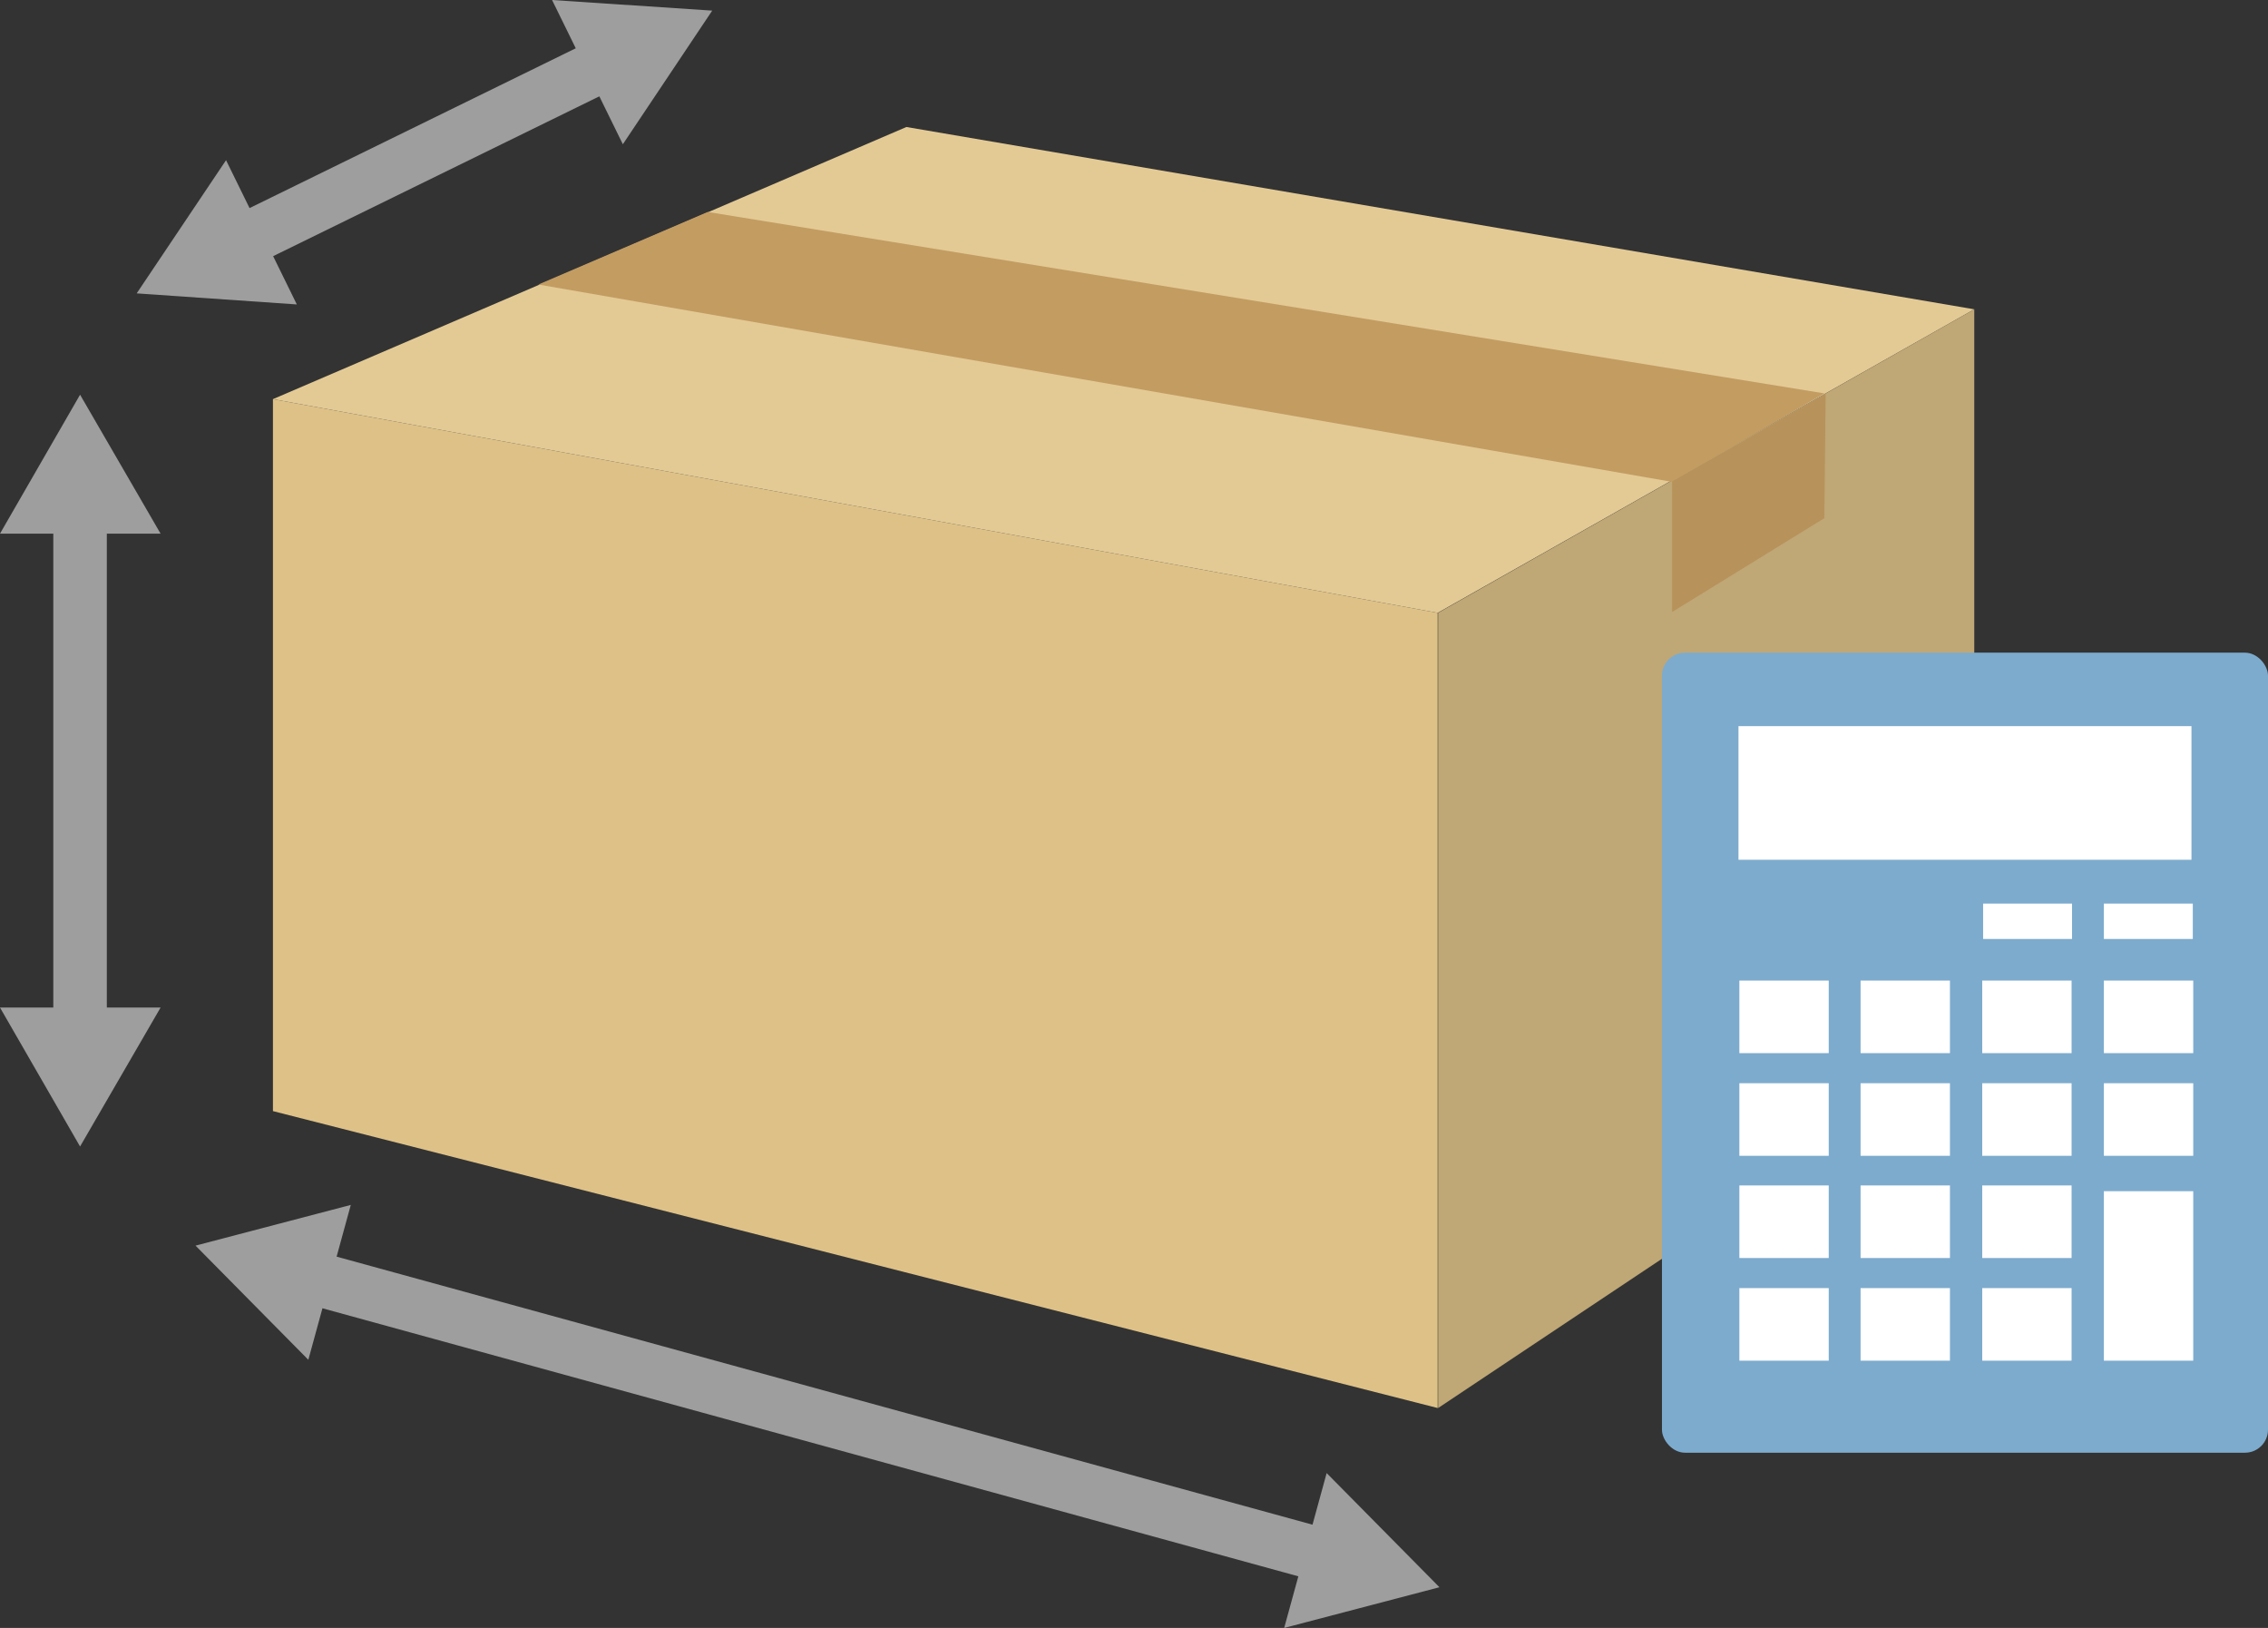 <svg xmlns="http://www.w3.org/2000/svg" viewBox="0 0 51.27 36.79"><rect x="0" y="0" width="51.27" height="36.79" fill="#333333" stroke="none"/><defs><style>.cls-6{fill:none;stroke:#9e9e9f;stroke-miterlimit:10;stroke-width:1.21px}.cls-7{fill:#9e9e9f}</style></defs><g id="レイヤー_2" data-name="レイヤー 2"><g id="レイヤー_1-2" data-name="レイヤー 1"><path fill="#dec187" d="M32.5 31.82L6.17 25.11V9.02l26.33 4.83v17.97z"/><path fill="#e3ca95" d="M44.63 6.99L20.49 2.87 6.17 9.02l26.33 4.83 12.13-6.86z"/><path fill="#bfa776" d="M44.63 23.74l-12.12 8.08V13.85l12.12-6.86v16.75z"/><path fill="#c39c62" d="M12.17 6.43l25.63 4.46 3.44-2L16 4.79l-3.83 1.64z"/><path fill="#b7925b" d="M37.8 10.88v2.95l3.44-2.12.03-2.81-3.47 1.98z"/><path class="cls-6" d="M1.81 11.53V23.3"/><path class="cls-7" d="M0 12.06l1.81-3.14 1.82 3.14H0zm0 10.71l1.81 3.14 1.82-3.14H0z"/><path class="cls-6" d="M6.93 28.84l23.09 6.34"/><path class="cls-7" d="M6.97 30.73l-2.55-2.58 3.51-.92-.96 3.5zm22.06 6.06l3.51-.92-2.55-2.58-.96 3.5z"/><path class="cls-6" d="M13.76 1.4L5.43 5.48"/><path class="cls-7" d="M12.48 0l3.62.24-2.02 3.02L12.48 0zM5.11 3.62L3.09 6.63l3.62.25-1.6-3.26z"/><rect x="37.57" y="14.75" width="13.7" height="18.08" rx=".52" fill="#7dabcd"/><path d="M39.3 16.41h10.24v3.02H39.3zm5.53 4.01h2.01v.8h-2.01zm2.73 0h2.01v.8h-2.01zm-8.24 1.74h2.02v1.64h-2.02zm2.74 0h2.02v1.64h-2.02zm2.75 0h2.02v1.64h-2.02zm2.75 0h2.02v1.64h-2.02zm-8.24 2.32h2.02v1.64h-2.02zm2.74 0h2.02v1.64h-2.02zm2.75 0h2.02v1.64h-2.02zm2.75 0h2.02v1.64h-2.02zm-8.24 2.31h2.02v1.64h-2.02zm2.74 0h2.02v1.64h-2.02zm2.75 0h2.02v1.64h-2.02zm-5.49 2.32h2.02v1.64h-2.02zm2.74 0h2.02v1.64h-2.02zm2.75 0h2.02v1.64h-2.02zm2.75-2.19h2.02v3.83h-2.02z" fill="#fff"/></g></g></svg>